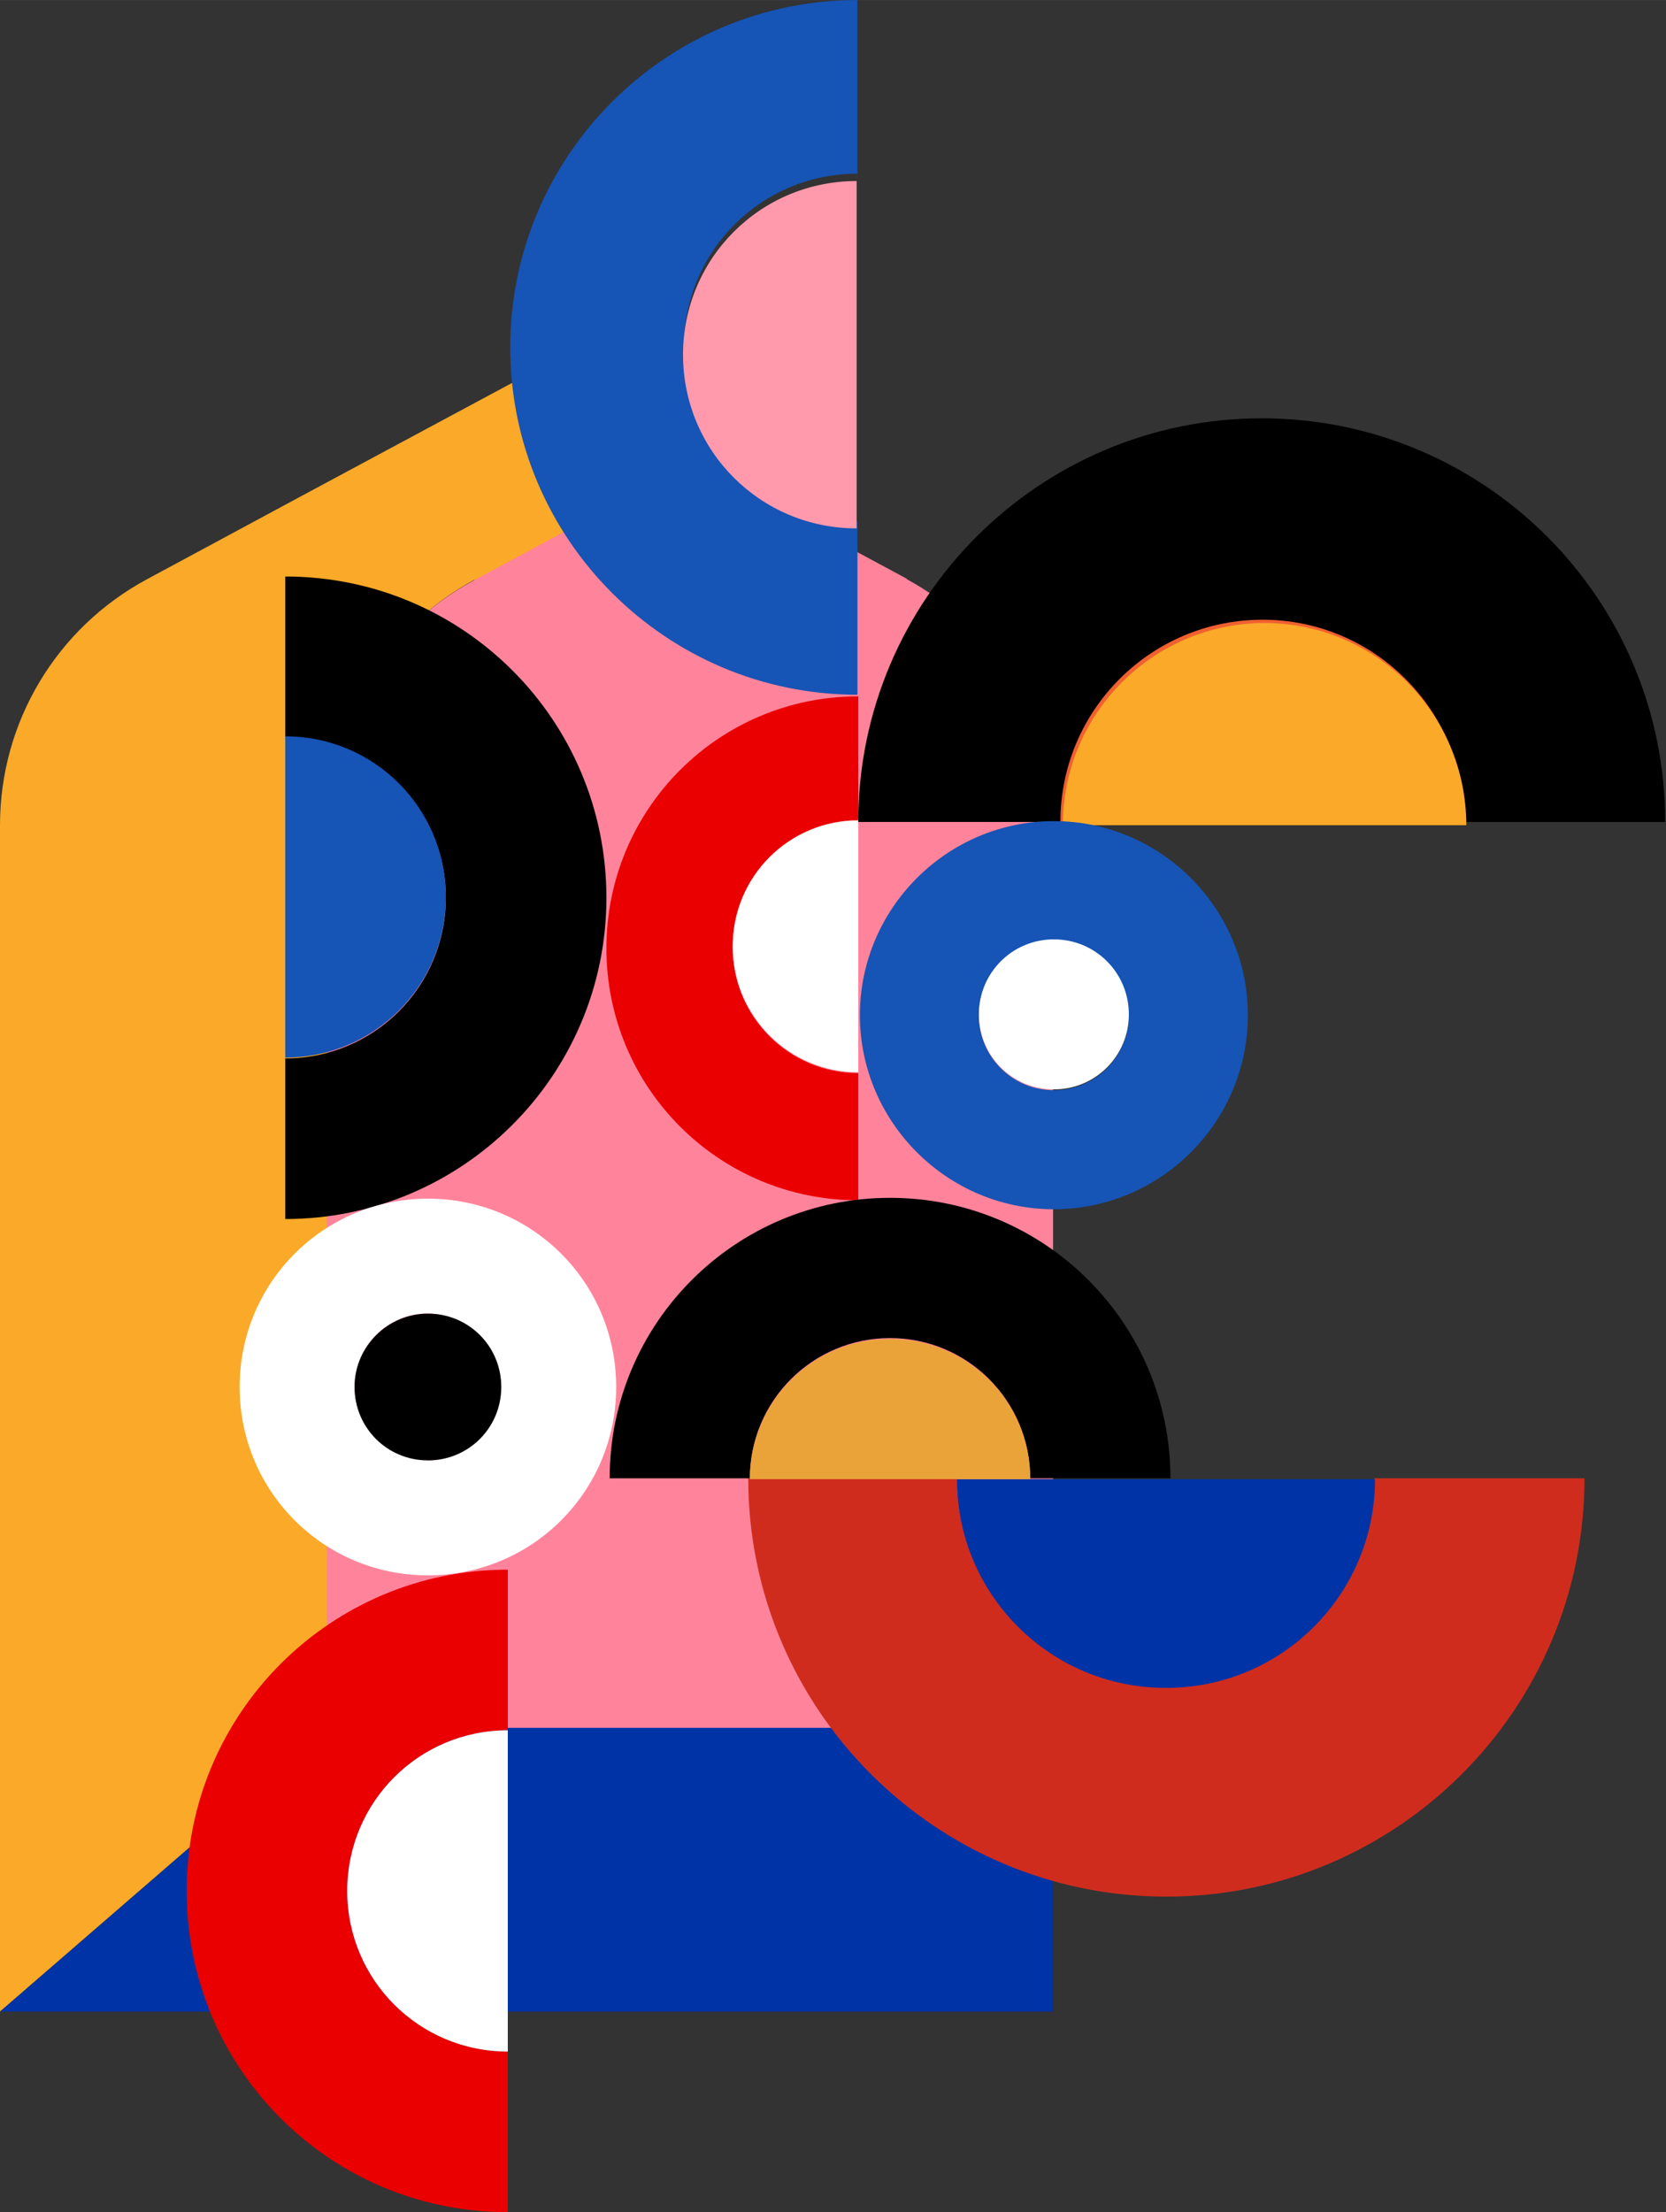 <?xml version="1.0" encoding="UTF-8"?>
<svg id="Ebene_1" xmlns="http://www.w3.org/2000/svg" width="72.1mm" height="95.7mm" version="1.1" viewBox="0 0 204.4 271.3">
  <rect x="0" y="0" width="204.4" height="271.3" fill="#333333" stroke="none"/>
  <!-- Generator: Adobe Illustrator 29.3.1, SVG Export Plug-In . SVG Version: 2.1.0 Build 151)  -->
  <defs>
    <style>
      .st0 {
        fill: none;
      }

      .st1 {
        fill: #fba928;
      }

      .st2 {
        fill: #1654b5;
      }

      .st3 {
        fill: #e9a339;
      }

      .st4 {
        fill: #f78f2c;
      }

      .st5 {
        fill: #f16030;
      }

      .st6 {
        fill: #fff;
      }

      .st7 {
        fill: #d02c1e;
      }

      .st8 {
        fill: #ff849b;
      }

      .st9 {
        fill: #ff99ab;
      }

      .st10 {
        fill: #ea0000;
      }

      .st11 {
        fill: #0033a6;
      }
    </style>
  </defs>
  <g id="americano">
    <path class="st4" d="M129.3,246.6h-10.5,10.5Z"/>
    <path class="st1" d="M58.2,71.2l19.5-10.5,7.3-3.9-20.2-10.9-27.2,14.6-19.5,10.5C6.9,77,0,88.6,0,101.2v145.5l40.2-34.8v-110.6c0-12.6,6.9-24.2,18-30.2h0Z"/>
    <path class="st8" d="M111.3,71l-26.4-14.2-7.3,3.9-19.5,10.5c-11.1,6-18,17.6-18,30.2v110.6h89.1v-110.8c0-12.6-6.9-24.2-18-30.2h0Z"/>
    <path class="st11" d="M0,246.7h129.2v-34.8H40.2L0,246.7Z"/>
    <path d="M35,70.7v19.7c10.9,0,19.7,8.8,19.7,19.7s-8.8,19.7-19.7,19.7v19.7c21.7,0,39.4-17.6,39.4-39.4s-17.6-39.4-39.4-39.4h0Z"/>
    <path class="st2" d="M54.7,110c0-10.9-8.8-19.7-19.7-19.7v39.4c10.9,0,19.7-8.8,19.7-19.7h0Z"/>
    <path class="st2" d="M105.2,85.2v-21.3c-11.8,0-21.3-9.5-21.3-21.3s9.5-21.3,21.3-21.3V0C81.7,0,62.6,19.1,62.6,42.6s19.1,42.6,42.6,42.6"/>
    <path class="st9" d="M83.8,43.5c0,11.8,9.5,21.3,21.3,21.3V22.2c-11.8,0-21.3,9.5-21.3,21.3"/>
    <path class="st10" d="M62.3,271.3v-19.7c-10.9,0-19.7-8.8-19.7-19.7s8.8-19.7,19.7-19.7v-19.7c-21.7,0-39.4,17.6-39.4,39.4s17.6,39.4,39.4,39.4h0Z"/>
    <path class="st6" d="M42.6,231.9c0,10.9,8.8,19.7,19.7,19.7v-39.4c-10.9,0-19.7,8.8-19.7,19.7h0Z"/>
    <path class="st7" d="M194.2,181.3h-25.6c0,14.2-11.5,25.6-25.6,25.6s-25.6-11.5-25.6-25.6h-25.6c0,28.3,23,51.3,51.3,51.3s51.3-23,51.3-51.3h-.2Z"/>
    <path class="st11" d="M143.1,207c14.2,0,25.6-11.5,25.6-25.6h-51.3c0,14.2,11.5,25.6,25.6,25.6"/>
    <path class="st10" d="M105.3,147v-15.4c-8.5,0-15.4-6.9-15.4-15.4s6.9-15.4,15.4-15.4v-15.4c-17.1,0-30.9,13.8-30.9,30.9s13.8,30.9,30.9,30.9"/>
    <path class="st6" d="M89.9,116.1c0,8.5,6.9,15.4,15.4,15.4v-30.9c-8.5,0-15.4,6.9-15.4,15.4"/>
    <path d="M74.8,181.3h17.2c0-9.5,7.7-17.2,17.2-17.2s17.2,7.7,17.2,17.2h17.2c0-19-15.4-34.4-34.4-34.4s-34.4,15.4-34.4,34.4h0Z"/>
    <path class="st3" d="M109.2,164.2c-9.5,0-17.2,7.7-17.2,17.2h34.4c0-9.5-7.7-17.2-17.2-17.2h0Z"/>
    <path d="M204.3,100.8c0-27.4-22.2-49.5-49.5-49.5s-49.5,22.2-49.5,49.5"/>
    <path class="st5" d="M105.3,100.8h24.8c0-13.7,11.1-24.8,24.8-24.8s24.8,11.1,24.8,24.8h24.8"/>
    <path class="st1" d="M155.2,76.4c-13.7,0-24.8,11.1-24.8,24.8h49.5c0-13.7-11.1-24.8-24.8-24.8"/>
    <path class="st2" d="M129.3,100.7c-13.1,0-23.8,10.7-23.8,23.8s10.7,23.8,23.8,23.8,23.8-10.7,23.8-23.8-10.7-23.8-23.8-23.8M129.3,133.7c-5.1,0-9.2-4.1-9.2-9.2h0c0-5.1,4.1-9.2,9.2-9.2s9.2,4.1,9.2,9.2-4.1,9.2-9.2,9.2"/>
    <path class="st6" d="M129.3,115.2c-5.1,0-9.2,4.1-9.2,9.2h0c0,5.1,4.1,9.2,9.2,9.2s9.2-4.1,9.2-9.2-4.1-9.2-9.2-9.2M52.5,147c-12.8,0-23.1,10.3-23.1,23.1s10.3,23.1,23.1,23.1,23.1-10.3,23.1-23.1-10.3-23.1-23.1-23.1M52.5,179c-4.9,0-9-4-9-8.9s4-9,8.9-9h0c4.9,0,9,4,9,9s-4,9-9,9"/>
    <path d="M52.5,161.1c-4.9,0-9,4-9,9s4,9,9,9,9-4,9-9-4-9-9-9h0"/>
    <path class="st0" d="M77.6,60.8l-19.5,10.5c-11.1,6-18,17.6-18,30.2v110.6h89.1v-110.8c0-12.6-6.9-24.2-18-30.2h0l-26.4-14.2-7.3,3.9h0Z"/>
  </g>
</svg>